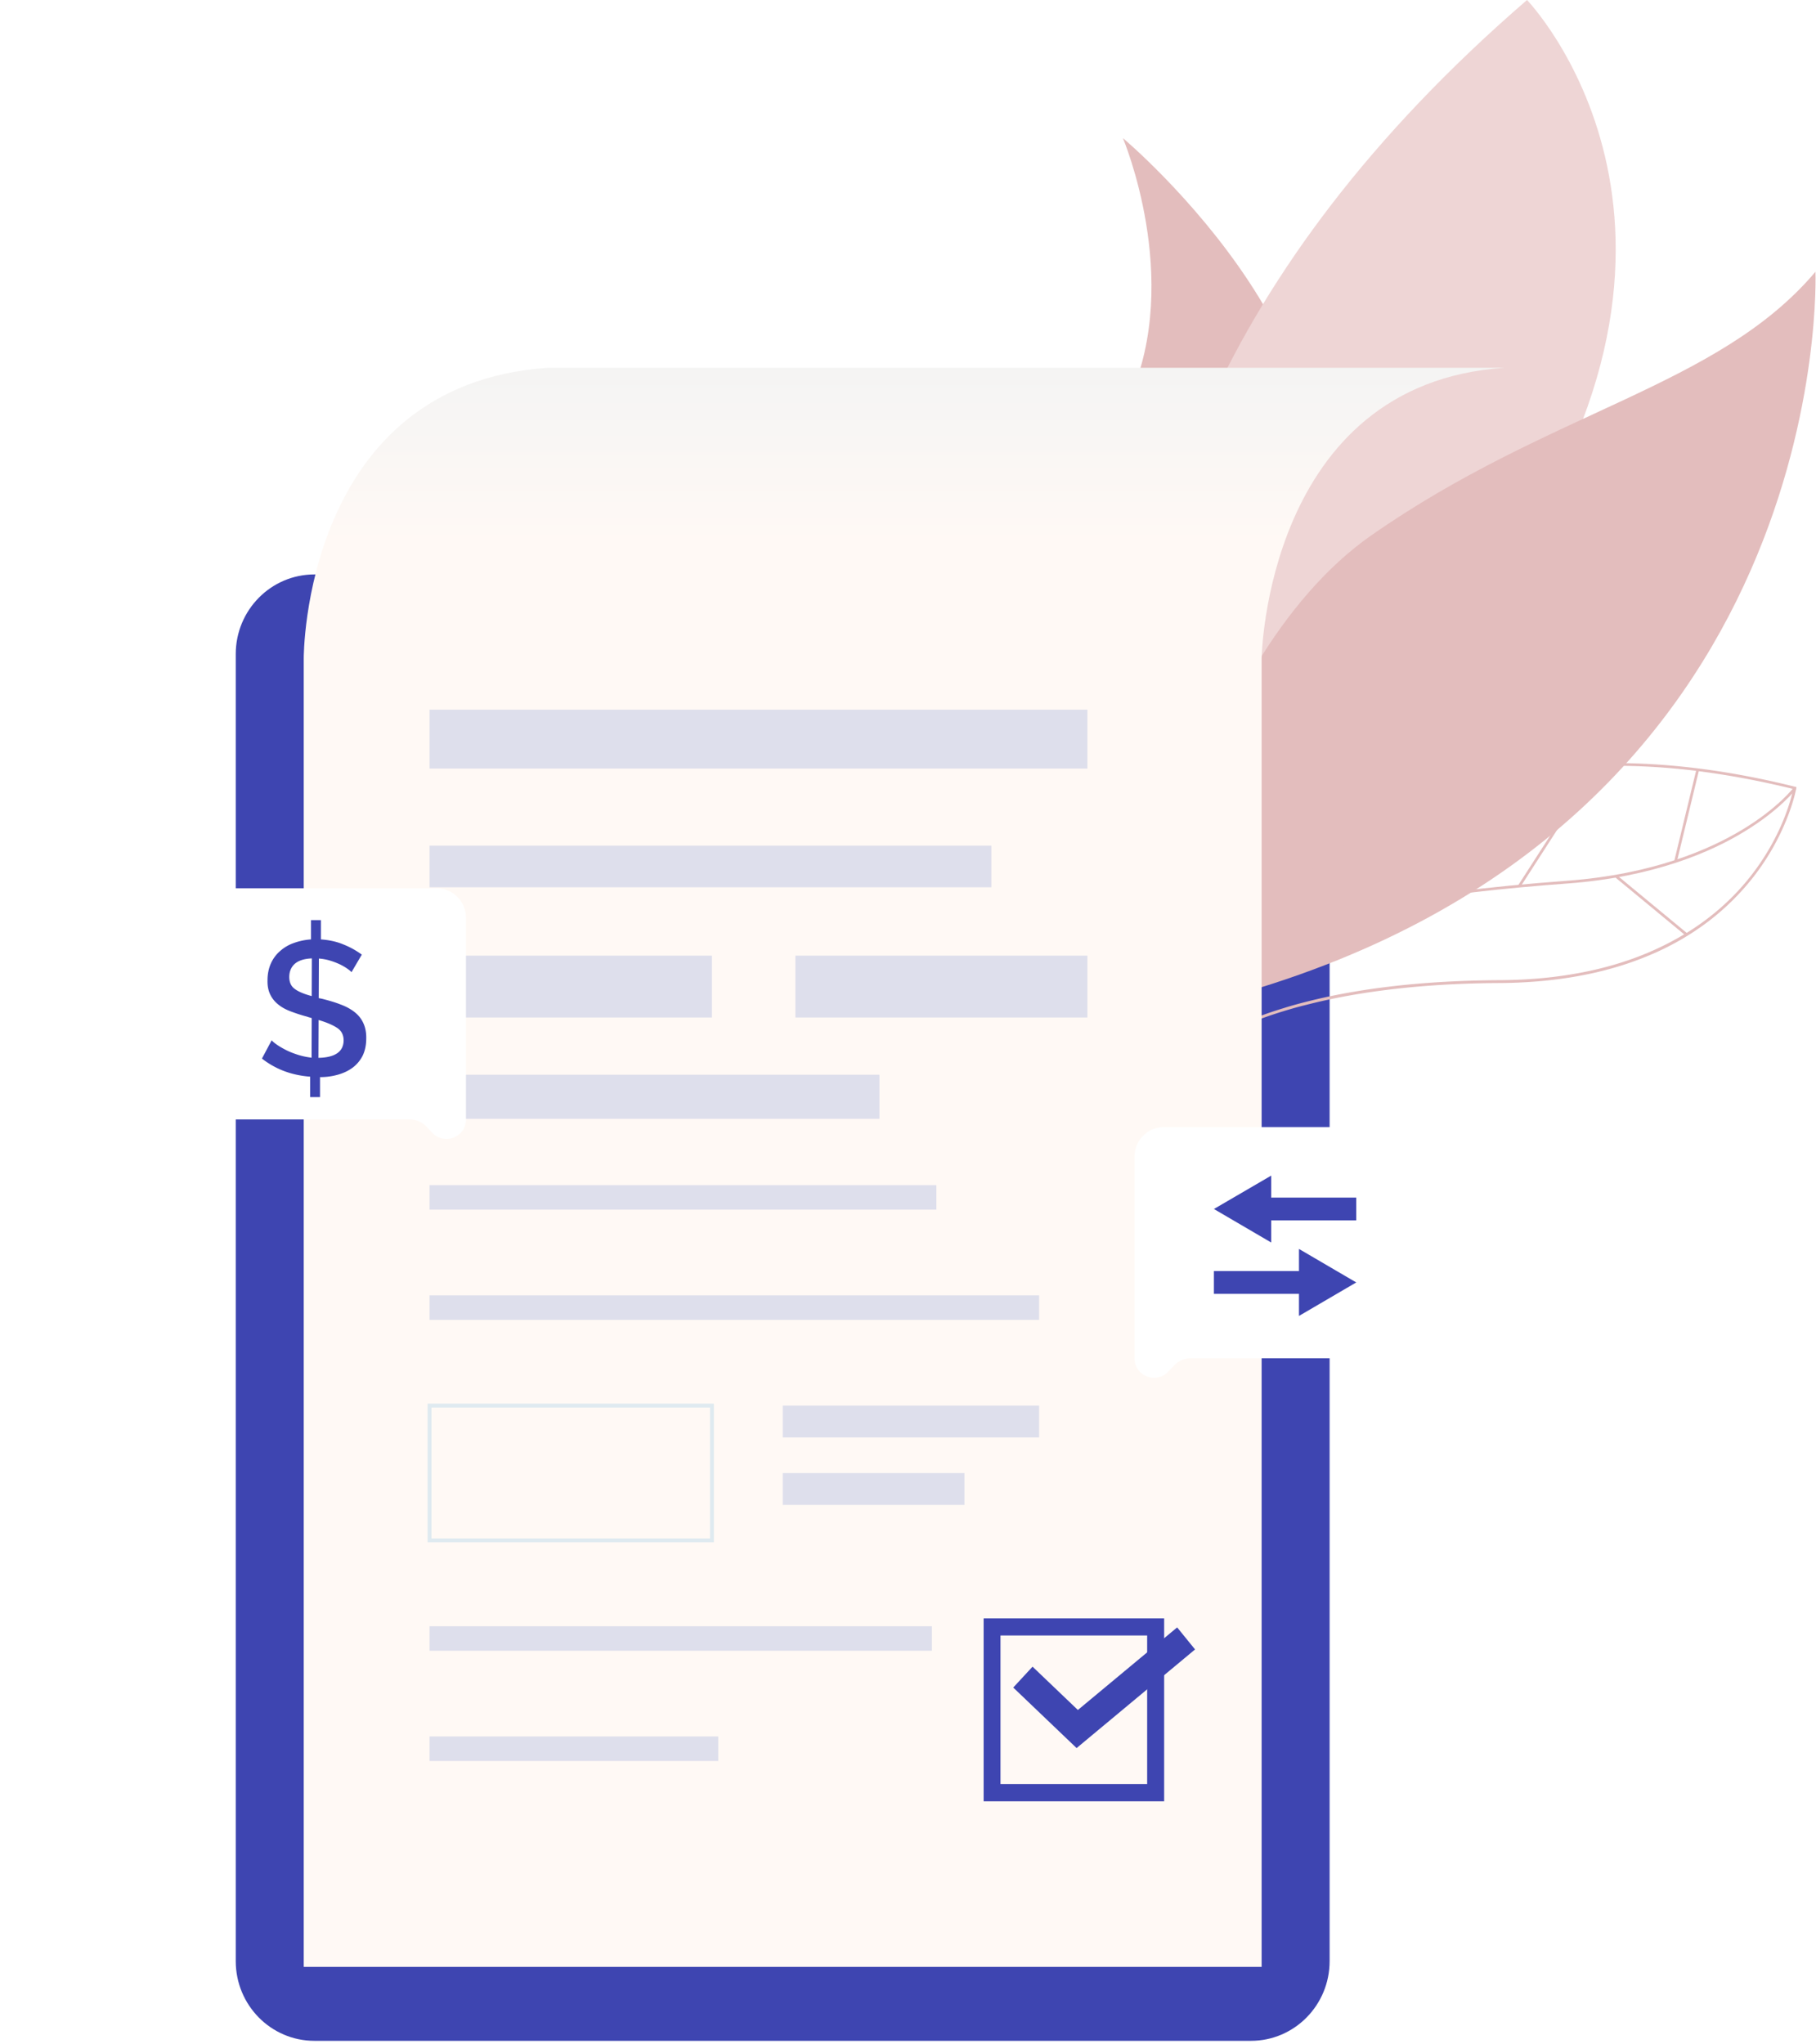 <svg width="493" height="555" fill="none" xmlns="http://www.w3.org/2000/svg"><path d="M418.323 172.42a52.848 52.848 0 0 0-5.523-13.459l5.628-8.572-7.796-7.898-7.795-7.899-8.46 5.703a51.372 51.372 0 0 0-13.283-5.596l-1.993-10.059h-21.988l-1.992 10.059a51.379 51.379 0 0 0-13.284 5.596l-8.459-5.703-7.796 7.899-7.795 7.898 5.628 8.572a52.812 52.812 0 0 0-5.523 13.459l-9.928 2.019v22.314l9.928 2.019a52.827 52.827 0 0 0 5.523 13.459l-5.628 8.607 7.795 7.898 7.796 7.899 8.459-5.703a51.416 51.416 0 0 0 13.284 5.597l1.992 10.059h22.023l1.993-10.059a51.41 51.41 0 0 0 13.283-5.597l8.46 5.703 7.795-7.899 7.796-7.898-5.628-8.571a52.87 52.87 0 0 0 5.523-13.46l9.928-2.019v-22.349l-9.963-2.019zm-50.198 52.314c-21.324 0-38.593-17.497-38.593-39.103 0-21.605 17.269-39.138 38.593-39.138 21.323 0 38.592 17.497 38.592 39.103s-17.304 39.138-38.592 39.138z" fill="url(#paint0_linear)"/><path d="M85.359 554.061H339.6c11.78 0 21.359-9.669 21.359-21.641V177.591c0-11.936-9.544-21.641-21.359-21.641H85.359c-11.78 0-21.359 9.67-21.359 21.641V532.42c0 11.936 9.543 21.641 21.359 21.641z" fill="#3E45B1"/><path d="M304.84 37.49s16.15 38.075 1.852 70.412c-30.342 68.536-7.34 59.717-7.34 59.717s19.47 45.797 50.512-10.236c31.112-56.068-45.024-119.894-45.024-119.894z" fill="#E3BDBD"/><path d="M329.532 297.981s10.522-46.753 77.29-141.818C473.555 61.098 414.548 0 414.548 0c-172.163 148.76-85.016 297.981-85.016 297.981z" fill="#EED5D5"/><path d="M372.25 145.36c-48.8 34.038-71.627 134.451-38.173 125.136C498.829 224.487 492.851 73.778 492.851 73.778c-26.497 31.346-71.801 37.509-120.601 71.582z" fill="#E3BDBD"/><path d="M433.45 207.293l-21.312 33.067.614.406 21.313-33.067-.615-.406z" fill="#E3BDBD"/><path d="M473.135 225.159c-8.914 5.419-24.4 12.22-47.681 13.955-22.372 1.665-39.606 3.861-54.253 6.942-18.143 3.826-32.125 8.961-42.682 15.691l.384.638c24.12-15.408 64.286-20.118 96.621-22.527 23.456-1.735 39.082-8.607 48.031-14.097 9.753-5.915 14.017-11.546 14.052-11.582l-.594-.46c-.035.071-4.23 5.596-13.878 11.44z" fill="#E3BDBD"/><path d="M487.398 213.612c-19.996-4.994-38.837-7.083-56.316-6.269-8.984.425-17.583 1.594-25.833 3.542-.664.142-1.328.319-1.993.496-4.124 1.063-8.144 2.267-12.06 3.719a118.347 118.347 0 0 0-16.814 7.651 114.992 114.992 0 0 0-15.101 9.952 92.44 92.44 0 0 0-5.034 4.144c-1.049.886-2.063 1.842-3.076 2.763a134.652 134.652 0 0 0-6.712 6.73c-.489.531-.979 1.062-1.433 1.594-3.111 3.471-5.873 6.977-8.32 10.306-.35.461-.664.886-.979 1.346-.594.85-1.153 1.665-1.713 2.48a154.47 154.47 0 0 0-5.068 8.075c-.42.744-.839 1.453-1.224 2.161l-1.049 1.913c-5.208 9.811-7.376 16.824-7.376 16.894l-.594 1.984 1.224-1.665c.035-.071 4.544-5.986 17.443-11.971.105-.071.245-.107.385-.178a145.263 145.263 0 0 1 3.635-1.558c2.587-1.063 5.558-2.125 8.914-3.152 1.958-.602 4.02-1.205 6.223-1.736 5.767-1.487 12.479-2.833 20.205-3.86 9.228-1.24 19.89-2.019 32.195-2.09 7.411-.036 14.437-.638 21.044-1.807 3.006-.531 5.943-1.168 8.774-1.948a86.859 86.859 0 0 0 13.004-4.64c9.683-4.392 17.863-10.484 24.4-18.134 11.116-12.999 13.458-26.175 13.493-26.317l.07-.354-.314-.071zm-13.773 26.246c-3.776 4.427-8.914 9.209-15.766 13.424a6.54 6.54 0 0 1-.664.389c-5.838 3.507-12.864 6.659-21.359 8.891a94.495 94.495 0 0 1-7.935 1.735c-6.292 1.134-13.249 1.771-20.939 1.807-11.501.07-22.303.743-32.195 2.054-4.125.531-8.11 1.204-11.921 1.948a160.545 160.545 0 0 0-8.284 1.877c-2.098.531-4.16 1.098-6.153 1.736a102.606 102.606 0 0 0-9.333 3.294 87.646 87.646 0 0 0-3.671 1.558c-.245.106-.454.213-.699.319-9.264 4.321-14.088 8.536-16.115 10.626.944-2.657 3.076-8.147 6.747-15.089.314-.567.629-1.169.978-1.806.455-.85.944-1.7 1.469-2.586a132.267 132.267 0 0 1 4.579-7.296 86.49 86.49 0 0 1 2.831-4.038c.315-.425.63-.886.979-1.311a128.161 128.161 0 0 1 8.32-10.094c.28-.319.594-.673.909-.992a151.419 151.419 0 0 1 6.257-6.269 89.736 89.736 0 0 1 2.622-2.338 170.037 170.037 0 0 1 4.474-3.719 114.43 114.43 0 0 1 15.661-10.413 118.536 118.536 0 0 1 16.325-7.509 124.831 124.831 0 0 1 14.996-4.498c7.551-1.771 15.731-2.975 24.61-3.436.839-.035 1.713-.106 2.552-.106.28 0 .594-.035.874-.035 1.643-.071 3.286-.071 4.964-.071 6.816 0 14.017.425 21.603 1.346l.734.106c8.04 1.027 16.535 2.586 25.519 4.782.07 0 .139.035.209.071-.035.247-.139.602-.244 1.098-.874 3.719-4.09 14.167-12.934 24.545z" fill="#E3BDBD"/><path d="M460.531 208.901l-6.028 24.905.713.177 6.028-24.905-.713-.177zM439.079 237.715l-.464.576 19.013 15.719.465-.576-19.014-15.719z" fill="#E3BDBD"/><path d="M408.5 99.847c-64.775 4.25-65.999 78.843-65.999 78.843v355.289H82.457V178.69s-.28-74.345 66.313-78.843H408.5z" fill="url(#paint1_linear)"/><path d="M193.795 418.725h-77.709v-37.651h77.709v37.651zm-76.661-1.063h75.612v-35.525h-75.612v35.525z" fill="#DFEAF0"/><path d="M295.205 192.68H116.61v15.974h178.595V192.68zM269.127 229.587H116.61v11.298h152.517v-11.298zM193.271 259.445H116.61v16.789h76.661v-16.789zM295.205 259.445h-79.282v16.789h79.282v-16.789zM238.749 291.783H116.61v11.971h122.139v-11.971zM254.2 321.747H116.61v6.659H254.2v-6.659zM282.096 351.676H116.61v6.659h165.486v-6.659zM282.096 381.606h-69.599v8.642h69.599v-8.642zM261.821 399.917h-49.324v8.643h49.324v-8.643zM252.977 441.499H116.61v6.659h136.367v-6.659zM194.983 471.428H116.61v6.659h78.373v-6.659z" fill="#DEDFEC"/><path d="M316.004 489.032H267.03v-49.658h49.009v49.658h-.035zm-44.395-4.676h39.816v-40.342h-39.816v40.342z" fill="#3E45B1"/><path d="M292.268 474.581l-17.198-16.434 5.243-5.667 12.305 11.759 26.952-22.421 4.859 5.986-32.161 26.777z" fill="#3E45B1"/><path d="M44 249.147a8 8 0 0 1 8-8h66.496a8 8 0 0 1 8 8v54.769c0 4.773-5.825 7.102-9.116 3.644l-1.626-1.709a6.23 6.23 0 0 0-4.513-1.935H52a8 8 0 0 1-8-8v-46.769z" fill="#fff" filter="url(#filter0_d)"/><path d="M95.424 263.933c-.31-.354-.777-.708-1.36-1.102a14.387 14.387 0 0 0-2.058-1.141 19.605 19.605 0 0 0-2.563-.945 14.255 14.255 0 0 0-2.874-.511l-.04 10.743.972.197c1.825.472 3.495.945 4.971 1.535 1.476.551 2.72 1.22 3.768 2.046 1.01.787 1.825 1.771 2.37 2.952.543 1.141.853 2.558.815 4.211 0 1.849-.35 3.384-.971 4.683a9.362 9.362 0 0 1-2.68 3.227c-1.165.866-2.486 1.495-4 1.928a17.73 17.73 0 0 1-4.895.669v5.431H84.2v-5.549c-2.447-.197-4.777-.669-6.99-1.495a22.789 22.789 0 0 1-6.099-3.424l2.641-4.959c.389.433.933.866 1.632 1.338.699.473 1.553.945 2.486 1.417.97.472 2.02.866 3.145 1.22 1.127.354 2.33.59 3.574.748l.039-10.744c-.194-.079-.428-.118-.622-.197-.233-.039-.427-.118-.621-.196-1.826-.473-3.38-1.024-4.739-1.535-1.36-.551-2.447-1.181-3.34-1.968a7.488 7.488 0 0 1-2.02-2.676c-.466-1.023-.699-2.243-.66-3.699 0-1.692.31-3.188.893-4.526.583-1.298 1.399-2.44 2.486-3.384a11.066 11.066 0 0 1 3.729-2.204 17.168 17.168 0 0 1 4.7-.984v-5.234h2.68v5.234c2.213.158 4.272.59 6.136 1.378a22.382 22.382 0 0 1 4.972 2.754l-2.797 4.762zm-16.895 1.299c0 1.456.505 2.558 1.514 3.266 1.01.748 2.525 1.378 4.584 1.928l.038-10.231c-2.097.078-3.612.59-4.622 1.456-1.01.905-1.514 2.125-1.514 3.581zm14.759 17.276c0-1.535-.583-2.676-1.787-3.463-1.204-.787-2.874-1.496-5.01-2.125l-.039 10.271c2.175-.039 3.884-.433 5.05-1.22 1.165-.787 1.747-1.928 1.786-3.463z" fill="#3E45B1"/><path d="M390.496 313.993a8 8 0 0 0-8-8H316a8 8 0 0 0-8 8v54.769c0 4.773 5.825 7.102 9.116 3.645l1.627-1.71a6.232 6.232 0 0 1 4.512-1.935h59.241a8 8 0 0 0 8-8v-46.769z" fill="#fff" filter="url(#filter1_d)"/><path d="M368.188 348.166l-15.547-9.096v5.998h-23.093v6.196h23.093v5.998l15.547-9.096zM329.548 328.228l15.547 9.096v-5.998h23.093v-6.196h-23.093v-5.965l-15.547 9.063z" fill="#3E45B1"/><defs><filter id="filter0_d" x=".341" y="197.488" width="169.814" height="155.384" filterUnits="userSpaceOnUse" color-interpolation-filters="sRGB"><feFlood flood-opacity="0" result="BackgroundImageFix"/><feColorMatrix in="SourceAlpha" values="0 0 0 0 0 0 0 0 0 0 0 0 0 0 0 0 0 0 127 0"/><feOffset/><feGaussianBlur stdDeviation="21.83"/><feColorMatrix values="0 0 0 0 0.067 0 0 0 0 0.161 0 0 0 0 0.275 0 0 0 0.25 0"/><feBlend in2="BackgroundImageFix" result="effect1_dropShadow"/><feBlend in="SourceGraphic" in2="effect1_dropShadow" result="shape"/></filter><filter id="filter1_d" x="264.341" y="262.334" width="169.814" height="155.384" filterUnits="userSpaceOnUse" color-interpolation-filters="sRGB"><feFlood flood-opacity="0" result="BackgroundImageFix"/><feColorMatrix in="SourceAlpha" values="0 0 0 0 0 0 0 0 0 0 0 0 0 0 0 0 0 0 127 0"/><feOffset/><feGaussianBlur stdDeviation="21.83"/><feColorMatrix values="0 0 0 0 0.067 0 0 0 0 0.161 0 0 0 0 0.275 0 0 0 0.25 0"/><feBlend in2="BackgroundImageFix" result="effect1_dropShadow"/><feBlend in="SourceGraphic" in2="effect1_dropShadow" result="shape"/></filter><linearGradient id="paint0_linear" x1="307.95" y1="185.612" x2="428.267" y2="185.612" gradientUnits="userSpaceOnUse"><stop stop-color="#40D5E6"/><stop offset="1" stop-color="#57F"/></linearGradient><linearGradient id="paint1_linear" x1="245.476" y1="4.846" x2="245.476" y2="147.307" gradientUnits="userSpaceOnUse"><stop stop-color="#DFEAF0"/><stop offset="1" stop-color="#FFF9F5"/></linearGradient></defs></svg>